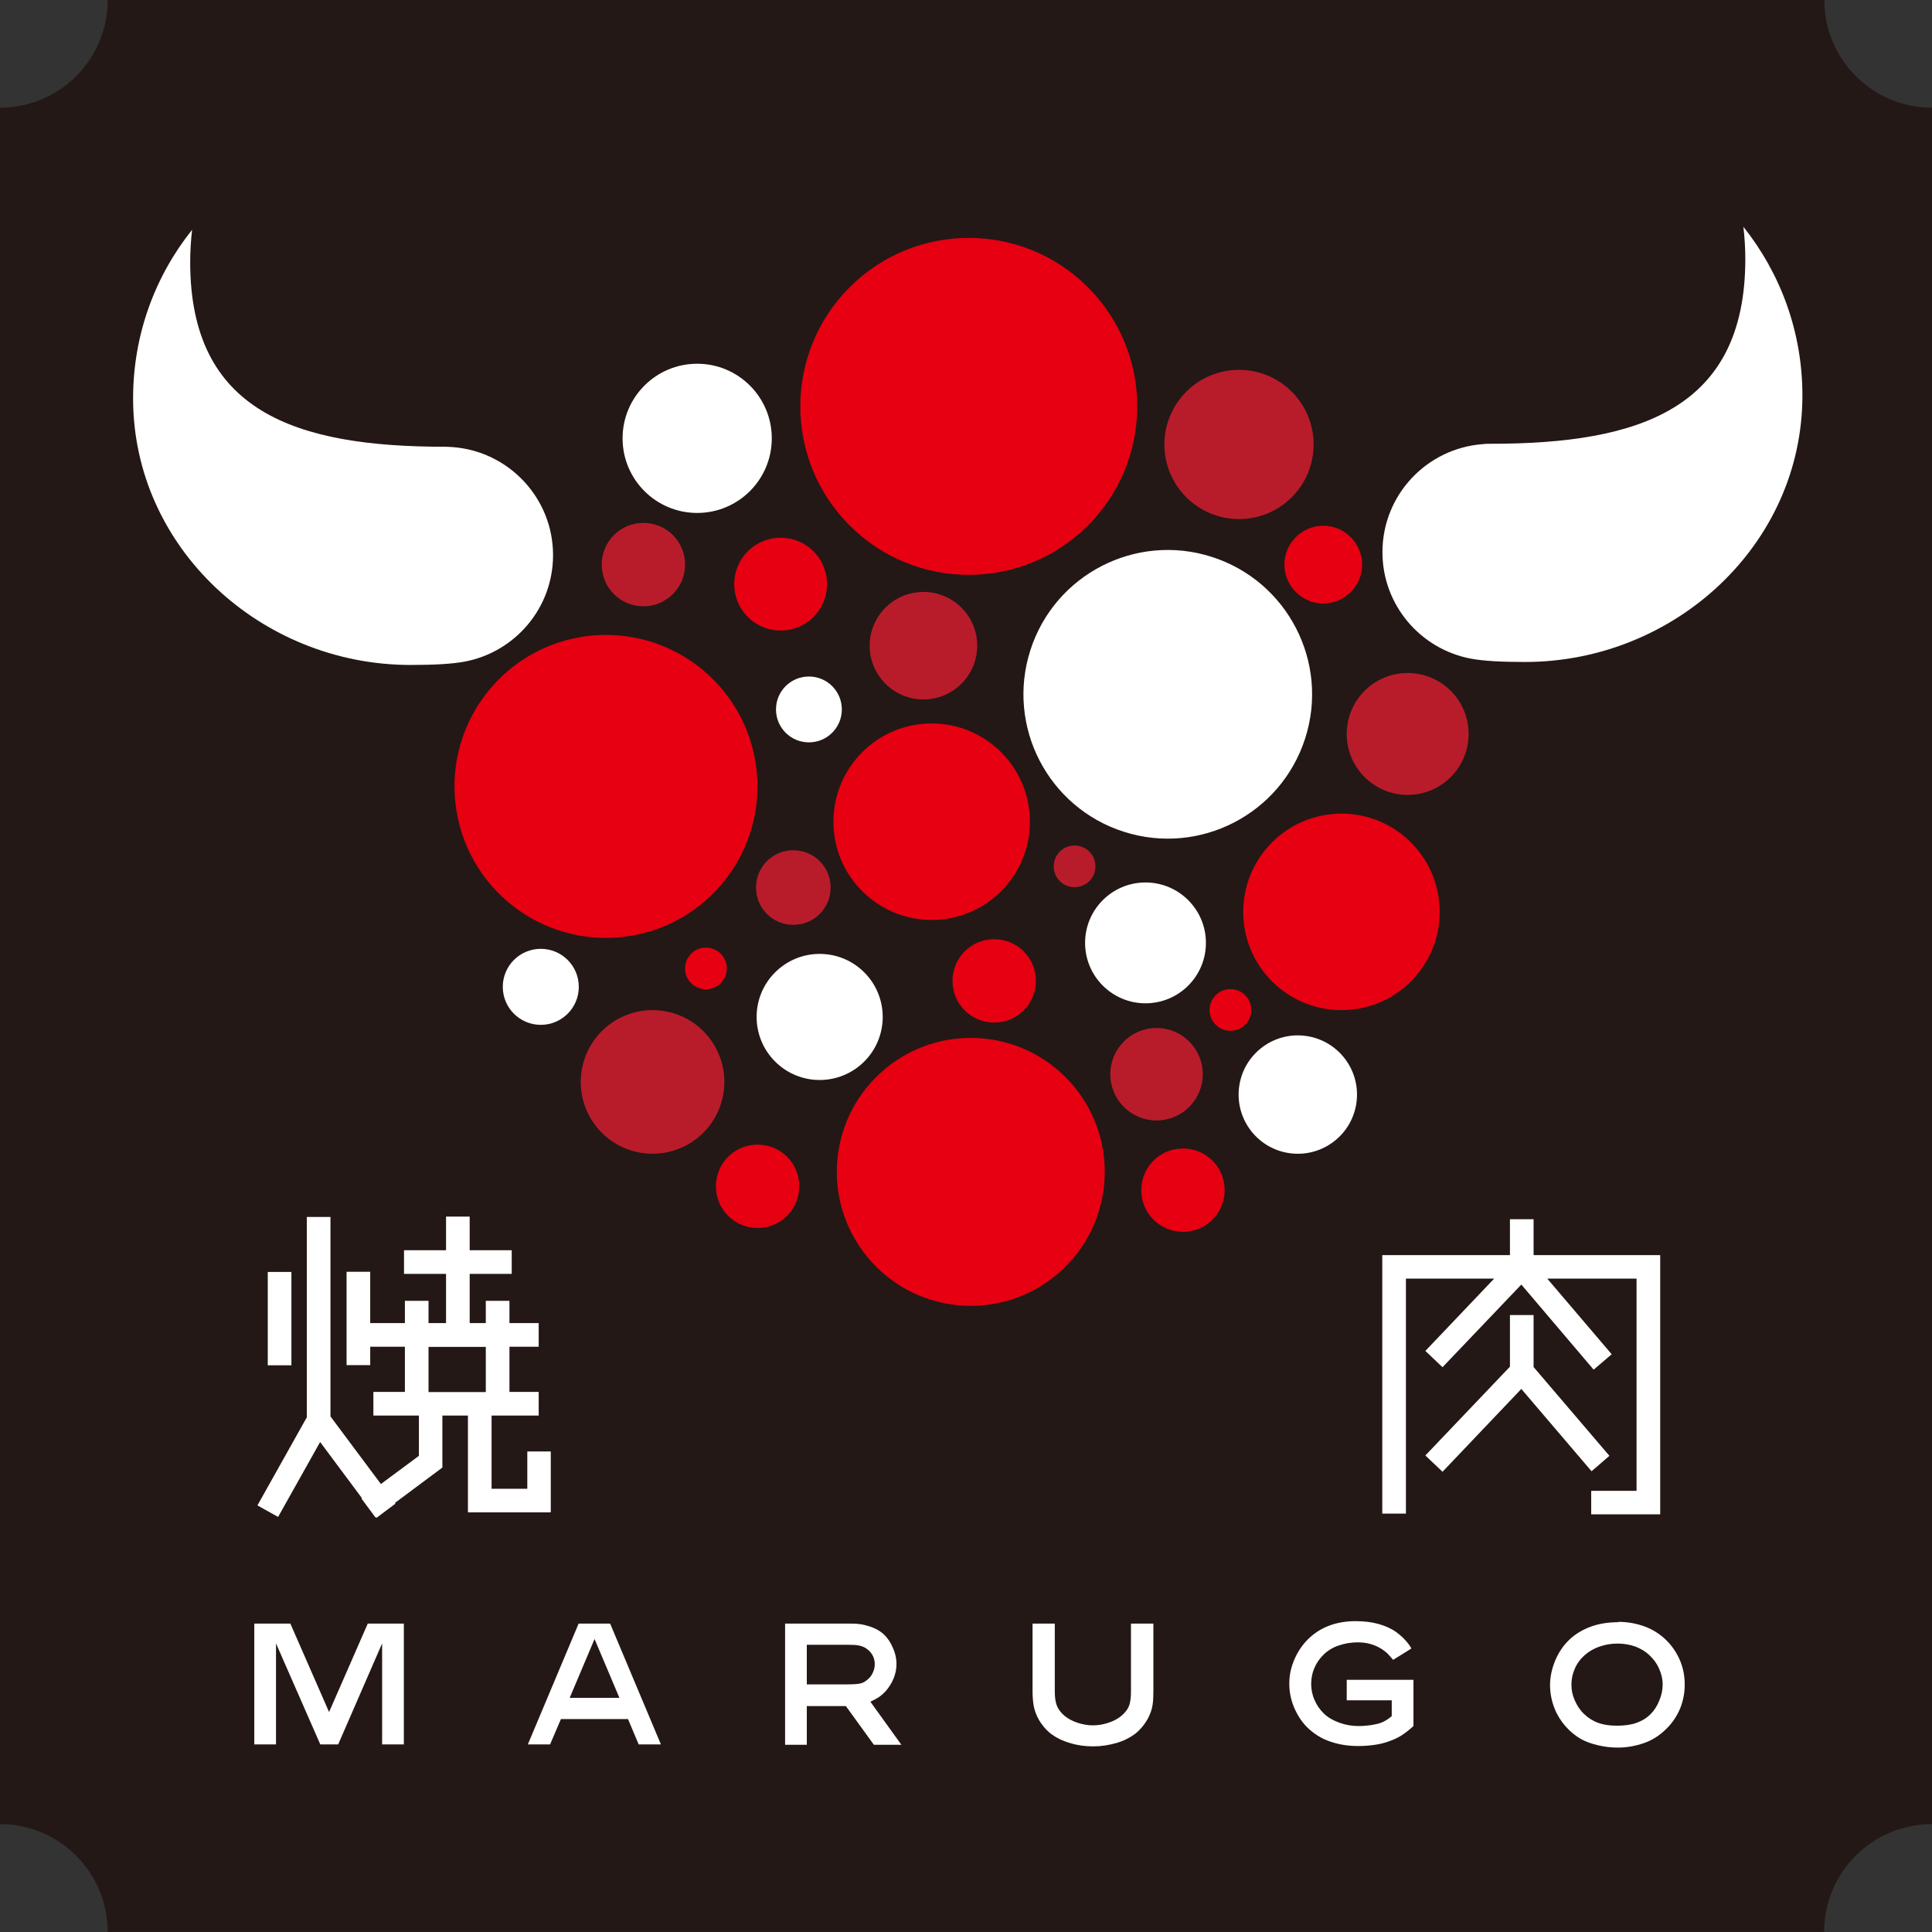 <?xml version="1.0" encoding="UTF-8"?><svg id="_レイヤー_2" xmlns="http://www.w3.org/2000/svg" viewBox="0 0 110.32 110.32"><rect x="0" y="0" width="110.32" height="110.32" fill="#333333" stroke="none"/><defs><style>.cls-1{fill:#b81c2b;}.cls-1,.cls-2,.cls-3,.cls-4{stroke-width:0px;}.cls-2{fill:#e60012;}.cls-3{fill:#231815;fill-rule:evenodd;}.cls-4{fill:#fff;}</style></defs><g id="objects"><path class="cls-3" d="M110.32,104.16V6.15c-3.4,0-6.15-2.76-6.15-6.15H6.15c0,3.4-2.76,6.15-6.15,6.15v98.01c3.4,0,6.15,2.76,6.15,6.15h98.01c0-3.4,2.76-6.15,6.15-6.15Z"/><path class="cls-4" d="M18.29,99.61l-2.53-5.77v5.77h-1.24v-6.9h2.06l2.21,5.05,2.21-5.05h2.06v6.9h-1.24v-5.77l-2.51,5.77h-1.02Z"/><path class="cls-4" d="M32.03,98.16l-.62,1.45h-1.27l2.9-6.9h1.8l2.9,6.9h-1.27l-.61-1.45h-3.84ZM33.95,93.59l-1.42,3.36h2.84l-1.42-3.36Z"/><path class="cls-4" d="M44.83,92.71h3.61c.25,0,.43,0,.56.02.13.01.26.03.4.07.41.1.73.25.97.44.24.2.44.46.59.8.16.34.23.66.23.98,0,.27-.05.54-.16.81-.11.27-.26.51-.44.72-.12.13-.25.25-.38.34-.13.09-.3.18-.51.28l1.77,2.46h-1.57l-1.6-2.21h-2.23v2.21h-1.24v-6.9ZM46.08,96.18h2.36c.31,0,.54-.02.68-.05.14-.03.27-.1.39-.2.14-.11.25-.24.32-.4.08-.16.12-.33.12-.5,0-.19-.04-.36-.13-.52-.09-.16-.21-.28-.37-.39-.12-.08-.26-.13-.41-.16s-.35-.04-.61-.04h-2.36v2.26Z"/><path class="cls-4" d="M58.95,92.71h1.28v3.87c0,.35.04.62.12.82.08.2.22.39.43.57.19.16.44.3.74.4.3.1.6.15.89.15s.59-.05.89-.15c.3-.1.54-.23.74-.4.21-.18.36-.37.43-.57.08-.2.11-.48.11-.85v-3.84h1.28v3.82c0,.32-.01.58-.04.78-.03.2-.08.39-.16.58-.09.22-.21.42-.36.62-.15.19-.31.36-.49.5-.3.22-.65.4-1.07.52-.42.12-.86.19-1.32.19s-.9-.06-1.32-.19c-.42-.12-.78-.3-1.08-.52-.18-.14-.34-.3-.49-.5-.15-.19-.27-.4-.36-.62-.08-.19-.13-.38-.16-.58-.03-.2-.05-.46-.05-.78v-3.82Z"/><path class="cls-4" d="M80.58,94.14l-1.03.64c-.13-.16-.25-.28-.33-.37-.09-.08-.19-.16-.31-.24-.4-.26-.86-.39-1.38-.39-.37,0-.73.06-1.09.18-.33.11-.63.29-.88.54-.22.22-.39.47-.51.75-.12.28-.18.59-.18.9s.06.63.19.92c.13.3.31.56.54.78.23.22.52.39.88.52.36.13.73.19,1.11.19.22,0,.45-.02.68-.05.24-.04.44-.08.59-.14.21-.08.41-.2.61-.38v-.9h-2.57v-1.17h3.81v2.64c-.24.22-.47.4-.69.54-.22.14-.49.26-.79.36-.23.08-.49.14-.78.18-.29.04-.59.06-.9.06-.56,0-1.09-.08-1.58-.25-.49-.16-.92-.43-1.3-.79-.33-.32-.58-.71-.77-1.15-.19-.45-.28-.9-.28-1.37s.09-.9.27-1.33c.18-.44.43-.82.74-1.15.7-.72,1.63-1.09,2.78-1.09.47,0,.9.05,1.3.16.39.11.73.26,1.01.46.38.28.67.59.87.93Z"/><path class="cls-4" d="M92.4,92.61c.53,0,1.03.09,1.5.26.47.17.87.43,1.22.76.34.33.61.72.8,1.16.19.44.28.91.28,1.4s-.09.93-.26,1.36c-.18.43-.43.81-.77,1.15-.4.4-.84.68-1.32.84-.47.16-.96.25-1.47.25-.37,0-.74-.04-1.12-.13-.38-.09-.69-.2-.95-.34-.34-.19-.65-.44-.92-.75-.27-.31-.48-.65-.62-1.01-.18-.45-.26-.9-.26-1.34,0-.46.1-.93.29-1.39.19-.46.46-.86.79-1.18.34-.33.75-.58,1.23-.76.49-.18,1.02-.26,1.6-.26ZM92.37,93.85c-.37,0-.71.06-1.03.17-.32.11-.6.27-.84.48-.25.22-.44.47-.57.77-.13.29-.2.6-.2.92s.06.61.19.9c.13.3.3.56.53.78.24.23.51.4.81.51.31.11.67.16,1.08.16s.79-.05,1.1-.16c.31-.11.58-.27.81-.5.21-.21.38-.47.5-.78.13-.31.19-.61.19-.92s-.07-.59-.2-.89c-.13-.3-.32-.56-.56-.78-.22-.21-.49-.37-.8-.49-.31-.11-.66-.17-1.02-.17Z"/><polygon class="cls-4" points="87.57 71.67 87.57 69.62 86.22 69.62 86.22 71.67 78.93 71.67 78.93 86.43 80.28 86.43 80.28 73.01 85.32 73.01 81.39 77.14 82.37 78.07 86.87 73.35 91 78.21 92.03 77.33 88.35 73.01 93.45 73.01 93.45 85.13 90.86 85.13 90.86 86.47 94.8 86.47 94.8 71.67 87.57 71.67"/><polygon class="cls-4" points="90.88 84.01 91.9 83.13 87.57 78.06 87.57 75.09 86.22 75.09 86.22 78.04 81.39 83.11 82.37 84.04 86.87 79.31 90.88 84.01"/><rect class="cls-4" x="15.29" y="72.63" width="1.35" height="5.33"/><path class="cls-4" d="M30.11,82.88v2.13h-2.04v-4.18h2.69v-1.35h-1.67v-2.58h1.67v-1.35h-1.67v-1.27h-1.35v1.27h-.92v-2.81h2.4v-1.35h-2.4v-1.92h-1.35v1.92h-2.4v1.35h2.4v2.81h-1v-1.27h-1.35v1.27h-1.98v-2.93h-1.35v5.33h1.35v-1.05h1.98v2.58h-1.8v1.35h2.6v2.3l-2.17,1.61-2.88-3.86v-11.39h-1.35v11.44l-2.82,5.03,1.18.66,2.4-4.28,2.39,3.21-.03.02.8,1.08.03-.02.03.04,1.08-.81-.03-.04,2.71-2.02v-2.97h1.46v5.53h4.73v-3.48h-1.35ZM24.47,76.91h3.27v2.58h-3.27v-2.58Z"/><circle class="cls-2" cx="55.32" cy="23.21" r="9.62" transform="translate(-.21 45.91) rotate(-45)"/><circle class="cls-2" cx="53.2" cy="46.92" r="5.61"/><circle class="cls-2" cx="76.6" cy="52.07" r="5.61"/><circle class="cls-2" cx="55.44" cy="66.92" r="7.65" transform="translate(-16.21 116.1) rotate(-84.83)"/><circle class="cls-4" cx="66.69" cy="39.66" r="8.24" transform="translate(8.56 91.05) rotate(-72.23)"/><circle class="cls-2" cx="34.6" cy="44.91" r="8.65" transform="translate(-6.99 6.38) rotate(-9.58)"/><path class="cls-1" d="M47.43,50.68c0,1.18-.95,2.13-2.13,2.13s-2.13-.95-2.13-2.13.95-2.13,2.13-2.13,2.13.95,2.13,2.13Z"/><path class="cls-2" d="M77.78,32.24c0,1.23-1,2.22-2.22,2.22s-2.22-1-2.22-2.22,1-2.22,2.22-2.22,2.22,1,2.22,2.22Z"/><circle class="cls-1" cx="37.26" cy="61.78" r="4.1" transform="translate(-29.69 88.66) rotate(-80.78)"/><circle class="cls-1" cx="52.73" cy="36.87" r="3.07"/><circle class="cls-4" cx="46.8" cy="58.07" r="3.6" transform="translate(-27.35 50.1) rotate(-45)"/><path class="cls-2" d="M45.64,67.74c0,1.31-1.06,2.38-2.38,2.38s-2.38-1.06-2.38-2.38,1.06-2.38,2.38-2.38,2.38,1.06,2.38,2.38Z"/><path class="cls-4" d="M33.05,56.35c0,1.2-.97,2.17-2.17,2.17s-2.17-.97-2.17-2.17.97-2.17,2.17-2.17,2.17.97,2.17,2.17Z"/><path class="cls-1" d="M39.12,32.24c0,1.31-1.06,2.38-2.38,2.38s-2.38-1.06-2.38-2.38,1.06-2.38,2.38-2.38,2.38,1.06,2.38,2.38Z"/><circle class="cls-1" cx="80.38" cy="41.91" r="3.48"/><circle class="cls-1" cx="66.04" cy="61.34" r="2.64"/><path class="cls-2" d="M59.15,56.01c0,1.31-1.06,2.38-2.38,2.38s-2.38-1.06-2.38-2.38,1.06-2.38,2.38-2.38,2.38,1.06,2.38,2.38Z"/><path class="cls-2" d="M41.5,55.3c0,.66-.53,1.19-1.19,1.19s-1.19-.53-1.19-1.19.53-1.19,1.19-1.19,1.19.53,1.19,1.19Z"/><path class="cls-1" d="M62.55,49.47c0,.66-.53,1.19-1.19,1.19s-1.19-.53-1.19-1.19.53-1.19,1.19-1.19,1.19.53,1.19,1.19Z"/><path class="cls-2" d="M71.45,57.67c0,.66-.53,1.19-1.19,1.19s-1.19-.53-1.19-1.19.53-1.19,1.19-1.19,1.19.53,1.19,1.19Z"/><path class="cls-2" d="M69.93,67.96c0,1.31-1.06,2.38-2.38,2.38s-2.38-1.06-2.38-2.38,1.06-2.38,2.38-2.38,2.38,1.06,2.38,2.38Z"/><path class="cls-4" d="M48.07,40.51c0,1.04-.84,1.88-1.88,1.88s-1.88-.84-1.88-1.88.84-1.88,1.88-1.88,1.88.84,1.88,1.88Z"/><path class="cls-2" d="M46.87,34.68c-.73,1.27-2.35,1.7-3.62.97-1.27-.73-1.7-2.35-.97-3.62.73-1.27,2.35-1.7,3.62-.97,1.27.73,1.7,2.35.97,3.62Z"/><circle class="cls-4" cx="65.41" cy="53.84" r="3.45"/><circle class="cls-4" cx="74.11" cy="62.5" r="3.38" transform="translate(.54 125.64) rotate(-80.78)"/><circle class="cls-1" cx="70.75" cy="25.38" r="4.26"/><circle class="cls-4" cx="39.81" cy="25.03" r="4.26"/><path class="cls-4" d="M99.55,12.95c.07.6.11,1.21.11,1.84,0,8.53-6,10.55-14.53,10.55-.17,0-.32,0-.46.02-3.2.24-5.73,2.9-5.73,6.17,0,3.03,2.18,5.54,5.05,6.08.7.13,1.69.19,3.09.19,8.53,0,15.84-6.69,15.84-15.22,0-3.64-1.26-6.98-3.37-9.63Z"/><path class="cls-4" d="M31.58,31.7c0-3.26-2.53-5.93-5.73-6.17-.14-.01-.29-.02-.46-.02-8.53,0-14.53-2.01-14.53-10.55,0-.62.04-1.23.11-1.84-2.11,2.64-3.37,5.98-3.37,9.63,0,8.53,7.31,15.22,15.84,15.22,1.4,0,2.39-.06,3.09-.19,2.87-.54,5.05-3.05,5.05-6.08Z"/></g></svg>